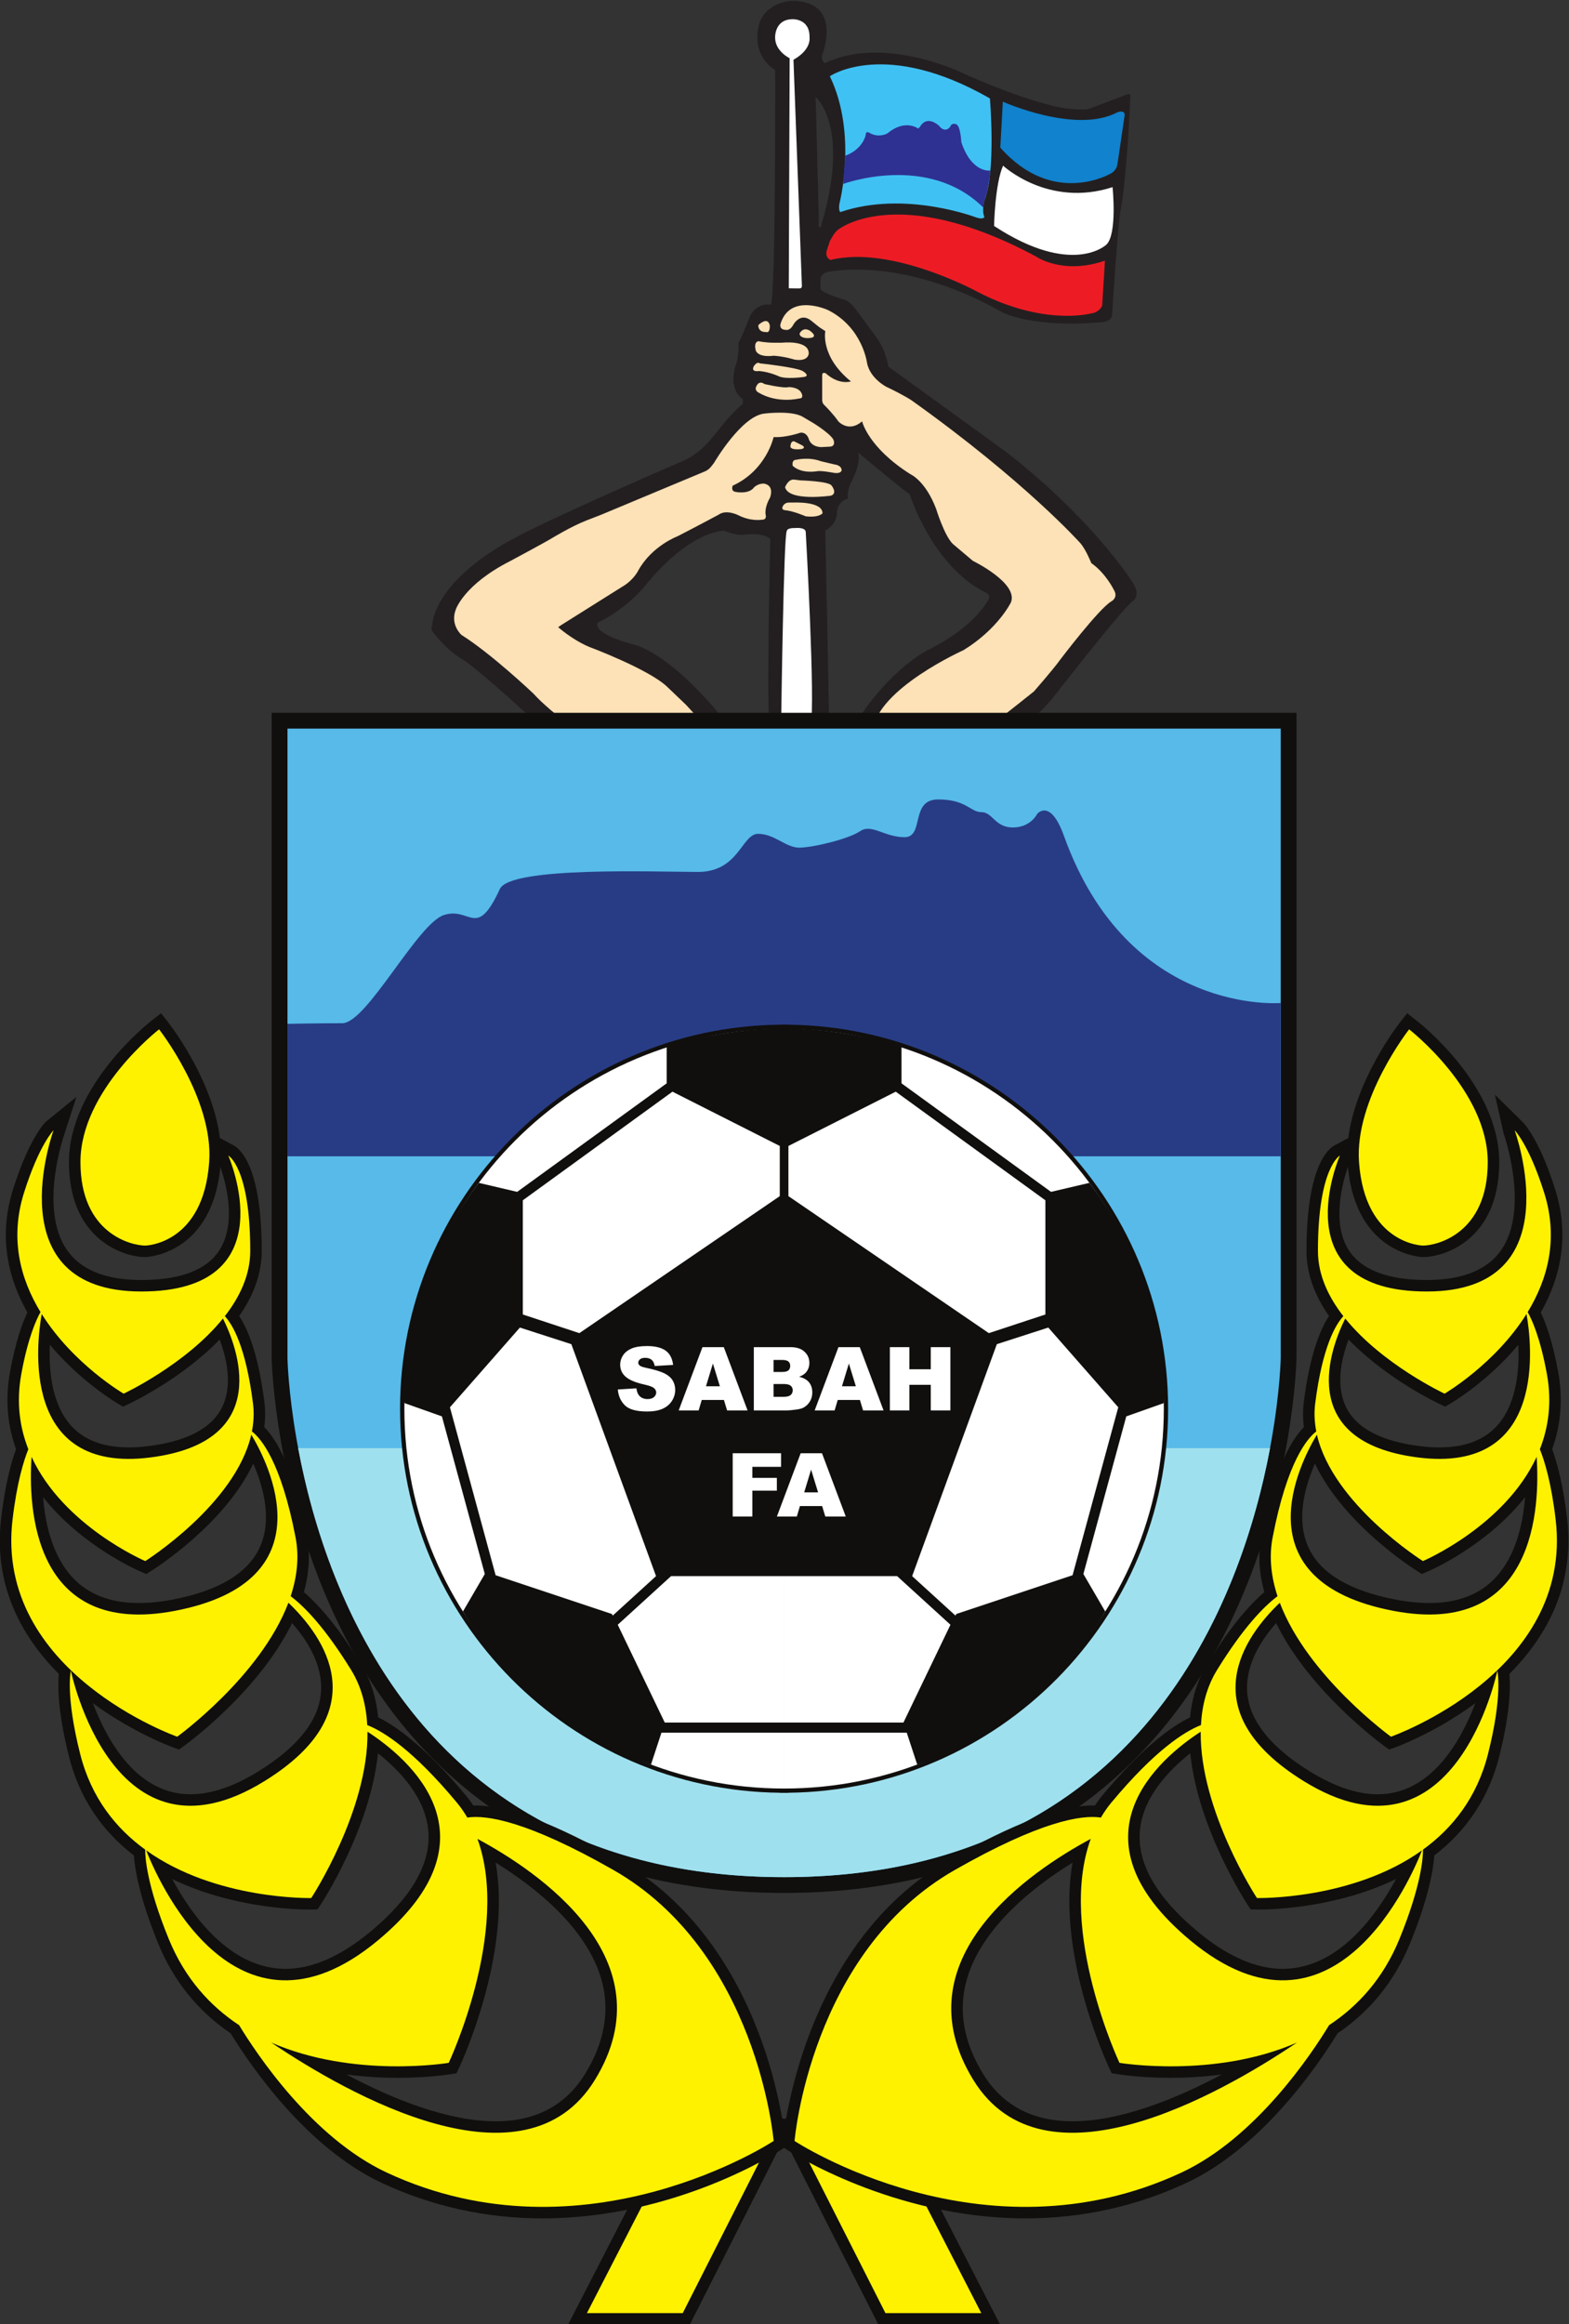 <svg version="1.1" id="svg2" viewBox="191.52 176.1 412.96 611.58" sodipodi:docname="sabah-fa-seeklogo.ai" xmlns:inkscape="http://www.inkscape.org/namespaces/inkscape" xmlns:sodipodi="http://sodipodi.sourceforge.net/DTD/sodipodi-0.dtd" xmlns="http://www.w3.org/2000/svg" xmlns:svg="http://www.w3.org/2000/svg">
  <rect x="191.52" y="176.1" width="412.96" height="611.58" fill="#333333" stroke="none"/>
  <defs id="defs6">
    <clipPath clipPathUnits="userSpaceOnUse" id="clipPath16">
      <path d="M 0,841.89 H 595.276 V 0 H 0 Z" id="path14"></path>
    </clipPath>
  </defs>
  <sodipodi:namedview id="namedview4" pagecolor="#ffffff" bordercolor="#000000" borderopacity="0.25" inkscape:showpageshadow="2" inkscape:pageopacity="0.0" inkscape:pagecheckerboard="0" inkscape:deskcolor="#d1d1d1"></sodipodi:namedview>
  <g id="g8" inkscape:groupmode="layer" inkscape:label="sabah-fa-seeklogo" transform="matrix(1.333,0,0,-1.333,0,1122.52)">
    <g id="g10">
      <g id="g12" clip-path="url(#clipPath16)">
        <g id="g18" transform="translate(305.327,665.893)">
          <path d="m 0,0 v 1.711 l -0.604,23.248 c 0,0 7.045,-5.736 1.006,-25.664 C 0.402,-0.705 0,-1.196 0,0 m 61.908,-70.755 c 0,0 -7.605,12.192 -24.988,25.712 l -23.177,16.778 c 0,0 -0.362,3.018 -2.294,5.674 l -1.93,2.656 -2.053,2.776 c 0,0 -1.073,1.615 -2.293,2.052 0,0 -4.587,1.328 -4.828,2.173 v 1.81 c 0,0 0.01,1.323 1.568,1.57 0,0 14.486,3.26 34.282,-7.967 0,0 5.915,-3.259 20.159,-1.931 0,0 1.451,0.242 1.571,1.327 0,0 1.206,19.436 1.809,21.367 0,0 1.208,6.881 1.812,22.211 0,0 -0.371,0.257 -1.578,-0.347 l -6.767,-2.558 c 0,0 -3.646,-0.489 -8.958,1.201 0,0 -5.92,1.439 -16.376,6.17 0,0 -15.221,7.268 -26.678,1.69 0,0 -0.849,0.621 -0.483,1.69 0,0 4.238,10.631 -6.036,10.623 0,0 -6.86,-0.181 -6.76,-7.122 0,0 -0.361,-4.105 3.502,-6.519 0,0 0.12,-44.06 -0.846,-46.354 0,0 -2.9,0.643 -4.228,-2.496 0,0 -1.585,-4.076 -2.17,-4.988 0,0 0.063,-2.895 -0.482,-4.225 0,0 -1.811,-4.708 1.328,-6.881 v -0.965 c 0,0 -1.811,-1.449 -3.864,-3.983 l -2.05,-2.535 c 0,0 -2.415,-3.26 -5.795,-4.708 l -3.38,-1.449 c 0,0 -24.938,-10.885 -29.887,-13.782 0,0 -16.045,-7.777 -16.467,-18.207 0,0 2.656,-3.862 6.518,-6.035 0,0 3.81,-2.528 16.055,-14.003 0,0 8.451,-6.639 10.623,-7.122 0,0 8.812,4.346 25.59,3.501 0,0 3.019,0.12 1.571,2.293 l -1.449,2.173 c 0,0 -9.53,12.922 -18.349,16.175 0,0 -7.636,1.822 -7.846,3.984 v 0.483 c 0,0 5.553,2.414 9.899,7.846 0,0 7.364,9.537 15.088,10.382 0,0 2.052,-0.967 3.864,-0.845 0,0 3.862,0.604 5.31,-0.845 0,0 -0.965,-37.783 0.121,-40.198 l 11.588,-0.241 -0.844,42.129 c 0,0 2.351,1.067 2.292,3.759 0,0 0.193,2.042 2.173,2.535 0,0 -0.241,1.448 0.604,3.138 0,0 2.052,3.743 1.448,5.915 0,0 8.692,-7.243 10.14,-8.209 0,0 4.467,-14.244 15.09,-19.434 0,0 1.206,-0.483 0.241,-1.69 0,0 -2.656,-5.191 -11.83,-9.657 0,0 -9.293,-4.605 -16.537,-18.486 0,0 22.746,-3.534 24.626,-3.984 0,0 7.604,2.657 16.658,13.038 0,0 14.606,18.83 16.055,19.313 0,0 1.328,1.208 -0.362,3.622" style="fill:#231f20;fill-opacity:1;fill-rule:nonzero;stroke:none" id="path20"></path>
        </g>
        <g id="g22" transform="translate(302.772,604.916)">
          <path d="m 0,0 c 0,0 1.932,-33.92 0.966,-38.266 0,0 0.121,-0.844 -1.328,-0.844 h -1.449 -2.051 c 0,0 -0.966,0 -0.966,1.81 v 1.811 c 0,0 0.482,35.369 1.086,35.731 0,0 -0.092,0.65 1.691,0.603 0,0 2.058,0.226 2.051,-0.845" style="fill:#ffffff;fill-opacity:1;fill-rule:nonzero;stroke:none" id="path24"></path>
        </g>
        <g id="g26" transform="translate(300.345,698.199)">
          <path d="m 0,0 1.661,-44.534 c 0,0 0.09,-0.623 -0.452,-0.604 -0.605,0.02 -0.605,0 -0.605,0 l -1.53,0.024 0.172,45.416 c 0,0 -2.869,1.359 -2.869,4.076 0,0 -0.15,3.623 3.473,3.623 0,0 3.432,0.151 3.321,-3.623 C 3.171,4.378 3.607,2.024 0,0" style="fill:#ffffff;fill-opacity:1;fill-rule:nonzero;stroke:none" id="path28"></path>
        </g>
        <g id="g30" transform="translate(363.352,673.049)">
          <path d="m 0,0 c 0,0 0.959,-9.304 -1.231,-11.356 0,0 -6.705,-6.431 -22.165,3.694 0,0 0.162,8.295 1.778,11.904 0,0 8.893,-8.347 21.618,-4.242" style="fill:#ffffff;fill-opacity:1;fill-rule:nonzero;stroke:none" id="path32"></path>
        </g>
        <g id="g34" transform="translate(309.033,664.566)">
          <path d="m 0,0 c 0,0 11.491,9.635 39.183,-5.195 0,0 5.271,-3.725 13.63,-0.826 l -0.546,-8.893 c 0,0 -0.555,-1.418 -2.407,-1.568 0,0 -9.131,-2.418 -21.948,4.168 0,0 -17.103,9.44 -29.28,6.43 0,0 -1.233,0.411 -0.685,2.053 l 0.548,1.642 c 0,0 0.82,1.642 1.505,2.189" style="fill:#ed1c24;fill-opacity:1;fill-rule:nonzero;stroke:none" id="path36"></path>
        </g>
        <g id="g38" transform="translate(341.687,689.922)">
          <path d="m 0,0 c 0,0 14.414,-6.474 22.623,-2.095 0,0 1.778,0.683 1.368,-0.958 l -1.368,-9.304 c 0,0 -0.103,-1.106 -1.231,-1.779 0,0 -11.37,-6.813 -21.892,5.063 z" style="fill:#1082ce;fill-opacity:1;fill-rule:nonzero;stroke:none" id="path40"></path>
        </g>
        <g id="g42" transform="translate(307.528,694.941)">
          <path d="m 0,0 c 0,0 10.809,7.526 31.605,-4.378 0,0 1.233,-14.503 -1.093,-20.113 0,0 -0.548,-2.052 0,-3.284 0,0 -0.137,-0.547 -1.506,-0.137 0,0 -14.093,5.473 -26.954,1.095 0,0 -0.41,0.41 -0.137,1.778 0,0 3.559,13.683 -1.915,25.039" style="fill:#40c1f3;fill-opacity:1;fill-rule:nonzero;stroke:none" id="path44"></path>
        </g>
        <g id="g46" transform="translate(339.199,676.328)">
          <path d="m 0,0 c 0,0 -3.642,-0.585 -5.709,5.599 0,0 -0.159,3.364 -1.065,3.553 0,0 -0.792,0.378 -1.15,-0.522 0,0 -0.931,-1.4 -2.215,0.233 0,0 -2.332,2.215 -3.73,-0.233 l -0.35,-0.35 c 0,0 -2.565,1.982 -6.062,-0.933 0,0 -1.552,-0.95 -3.401,-0.006 0,0 -0.913,0.705 -0.913,-0.343 0,0 -0.534,-2.79 -4.031,-4.073 l -0.435,-5.576 c 0,0 16.725,6.191 27.684,-4.652 0,0 0.094,1.303 0.698,2.85 0,0 0.66,3.151 0.679,4.453" style="fill:#2e3192;fill-opacity:1;fill-rule:nonzero;stroke:none" id="path48"></path>
        </g>
        <g id="g50" transform="translate(316.024,565.798)">
          <path d="m 0,0 c 0,0 4.429,-1.151 7.972,-1.063 0,0 6.996,-0.708 9.299,-2.214 0,0 0.443,-0.178 0.974,0.265 l 0.531,0.443 c 0,0 11.072,8.68 13.02,10.274 0,0 3.808,4.34 5.137,6.2 0,0 7.705,10.185 10.184,11.602 0,0 1.328,0.708 0.531,2.125 0,0 -1.593,3.366 -4.515,5.403 0,0 -1.064,2.657 -2.126,3.897 0,0 -10.894,12.223 -33.39,28.253 0,0 -1.452,0.989 -4.96,2.657 0,0 -3.201,1.632 -3.808,4.694 0,0 -0.851,7.003 -7.705,10.451 0,0 -7.501,3.482 -9.388,-2.746 0,0 -0.313,-1.087 0.973,-1.151 0,0 0.886,-0.321 1.595,1.062 0,0 1.381,2.494 3.542,0.709 1.899,-1.569 1.949,-1.506 1.949,-1.506 l 0.797,-0.531 c 0,0 -1.062,-4.96 5.049,-9.919 0,0 -2.304,-0.798 -4.96,1.594 0,0 -0.709,0.354 -0.709,-0.354 v -0.709 -4.251 c 0,0 0,-0.531 0.355,-0.886 l 0.354,-0.354 c 0,0 1.505,-1.506 2.48,-2.923 0,0 2.037,-2.302 4.694,0 0,0 1.152,-5.137 9.565,-10.451 0,0 2.922,-1.239 5.048,-6.819 0,0 1.594,-5.226 3.278,-6.909 l 3.985,-3.365 c 0,0 8.945,-4.34 7.528,-8.148 0,0 -2.48,-5.226 -9.388,-9.477 C 17.891,15.853 0.886,8.236 0,0" style="fill:#fde1b7;fill-opacity:1;fill-rule:nonzero;stroke:none" id="path52"></path>
        </g>
        <g id="g54" transform="translate(253.89,586.187)">
          <path d="m 0,0 c 0,0 2.61,-2.354 5.967,-3.829 0,0 11.87,-4.42 15.554,-7.941 l 3.684,-3.52 3.93,-4.256 c 0,0 0.791,-0.724 -0.655,-0.901 L 9.569,-23.395 c 0,0 -1.067,-0.307 -1.801,0.165 -0.994,0.638 -0.983,0.654 -0.983,0.654 0,0 -7.859,5.24 -11.707,9.497 0,0 -8.186,7.777 -14.162,11.543 0,0 -2.293,1.965 -1.146,4.994 0,0 1.555,4.912 10.724,9.578 0,0 7.04,3.766 8.351,4.585 0,0 3.765,2.292 6.713,3.438 l 2.947,1.146 20.384,8.514 c 0,0 0.737,0.246 1.31,0.983 l 0.572,0.736 c 0,0 5.486,9.415 10.071,9.743 0,0 5.239,0.655 7.449,-0.655 l 2.211,-1.31 c 0,0 3.93,-2.456 3.93,-3.521 0,0 0.327,-1.064 -0.901,-1.064 l -1.555,-0.082 c 0,0 -2.047,-0.081 -2.538,1.72 0,0 -0.416,1.279 -1.644,1.115 0,0 -2.882,-1.013 -5.256,-0.85 0,0 -1.431,-6.571 -8.082,-9.598 0,0 -0.46,-1.07 0.573,-1.228 0,0 2.292,-0.491 3.439,0.655 0,0 0.655,0.982 2.128,0.982 0,0 2.129,-0.163 1.228,-2.783 0,0 -1.219,-1.942 -0.818,-3.602 0,0 0.101,-0.775 -0.737,-0.737 0,0 -2.176,-0.425 -4.748,0.901 0,0 -2.331,1.183 -3.849,0.082 0,0 -3.42,-1.845 -8.104,-4.258 0,0 -5.077,-1.883 -7.778,-6.795 0,0 -0.9,-1.882 -3.192,-3.193 L 0.481,0.347 Z" style="fill:#fde1b7;fill-opacity:1;fill-rule:nonzero;stroke:none" id="path56"></path>
        </g>
        <g id="g58" transform="translate(293.401,642.644)">
          <path d="m 0,0 c 0,0 1.358,-0.302 3.02,-0.302 h 1.66 c 0,0 5.283,0.604 5.283,-2.114 0,0 -0.013,-1.709 -2.868,-1.207 0,0 -1.812,0.604 -4.075,0.755 0,0 -2.718,-0.453 -3.473,0.906 0,0 -0.604,1.66 0.453,1.962" style="fill:#fde1b7;fill-opacity:1;fill-rule:nonzero;stroke:none" id="path60"></path>
        </g>
        <g id="g62" transform="translate(294.608,634.19)">
          <path d="m 0,0 c 0,0 3.774,-0.906 4.831,-0.604 0,0 1.812,0 2.415,-1.057 0,0 0.755,-1.207 -0.453,-1.207 0,0 -4.227,-1.057 -8,1.207 0,0 -0.906,0.453 -0.303,1.359 0,0 0.453,1.057 1.51,0.302" style="fill:#fde1b7;fill-opacity:1;fill-rule:nonzero;stroke:none" id="path64"></path>
        </g>
        <g id="g66" transform="translate(293.703,638.266)">
          <path d="m 0,0 c 0,0 7.095,-0.755 8.454,-1.51 0,0 1.812,-1.056 0,-1.207 0,0 -3.321,-0.453 -4.68,0.151 0,0 -1.856,0.886 -3.925,1.056 0,0 -1.661,-0.302 -1.057,0.906 0,0 0.604,1.057 1.208,0.604" style="fill:#fde1b7;fill-opacity:1;fill-rule:nonzero;stroke:none" id="path68"></path>
        </g>
        <g id="g70" transform="translate(303.516,644.758)">
          <path d="m 0,0 c 0,0 2.265,-1.51 -0.453,-1.51 0,0 -1.509,0 -1.509,0.906 0,0 0.604,1.358 1.962,0.604" style="fill:#fde1b7;fill-opacity:1;fill-rule:nonzero;stroke:none" id="path72"></path>
        </g>
        <g id="g74" transform="translate(295.665,645.814)">
          <path d="m 0,0 c 0,0 0.151,-1.661 -0.754,-1.359 0,0 -1.51,-0.151 -1.51,1.359 0,0 1.811,1.812 2.264,0" style="fill:#fde1b7;fill-opacity:1;fill-rule:nonzero;stroke:none" id="path76"></path>
        </g>
        <g id="g78" transform="translate(307.894,614.112)">
          <path d="m 0,0 c 0,0 1.208,-1.509 -0.151,-1.962 0,0 -8.303,-1.208 -9.058,1.66 0,0 0.604,1.661 1.812,1.51 l 1.208,-0.151 c 0,0 5.736,-0.151 6.189,-1.057" style="fill:#fde1b7;fill-opacity:1;fill-rule:nonzero;stroke:none" id="path80"></path>
        </g>
        <g id="g82" transform="translate(300.949,619.245)">
          <path d="m 0,0 c 0,0 2.415,0.604 4.831,-0.302 l 2.69,-0.637 c 0,0 1.386,-0.118 1.386,-1.174 0,0 -0.151,-0.755 -1.661,-0.453 0,0 -2.415,0.453 -3.17,0.302 0,0 -3.019,-0.604 -4.831,1.056 0,0 -0.302,1.208 0.755,1.208" style="fill:#fde1b7;fill-opacity:1;fill-rule:nonzero;stroke:none" id="path84"></path>
        </g>
        <g id="g86" transform="translate(298.231,610.036)">
          <path d="m 0,0 c 0,0 0.303,0.755 1.208,0.755 h 0.905 c 0,0 5.738,0.302 5.738,-2.114 0,0 -0.604,-0.906 -3.322,-0.604 0,0 -2.416,1.057 -4.076,1.208 0,0 -0.817,0.04 -0.453,0.755" style="fill:#fde1b7;fill-opacity:1;fill-rule:nonzero;stroke:none" id="path88"></path>
        </g>
        <g id="g90" transform="translate(302.006,622.113)">
          <path d="m 0,0 c 0,0 0.906,-0.453 0,-0.755 0,0 -2.113,-0.302 -2.265,0.453 0,0 0,1.208 0.755,1.056 z" style="fill:#fde1b7;fill-opacity:1;fill-rule:nonzero;stroke:none" id="path92"></path>
        </g>
        <g id="g94" transform="translate(197.319,569.29)">
          <path d="m 0,0 v -127.46 c 0.004,-0.263 0.57,-26.483 13.278,-52.528 11.786,-24.165 36.603,-52.969 87.898,-52.969 51.295,0 76.113,28.804 87.901,52.969 12.712,26.059 13.273,52.313 13.275,52.582 V 0 Z" style="fill:#100f0d;fill-opacity:1;fill-rule:nonzero;stroke:none" id="path96"></path>
        </g>
        <g id="g98" transform="translate(298.496,566.171)">
          <path d="m 0,0 h -98.058 v -124.289 c 0,0 1.874,-102.43 98.058,-102.43 96.183,0 98.057,102.43 98.057,102.43 V 0 Z" style="fill:#57bae9;fill-opacity:1;fill-rule:nonzero;stroke:none" id="path100"></path>
        </g>
        <g id="g102" transform="translate(200.438,481.74)">
          <path d="m 0,0 h 196.115 v 30.267 c 0,0 -30.032,-2.579 -42.79,32.958 -2.734,7.614 -5.313,4.343 -5.313,4.343 0,0 -1.253,-2.655 -4.793,-2.655 -3.54,0 -3.98,3.023 -6.193,3.023 -2.213,0 -2.95,2.507 -8.555,2.507 -5.604,0 -2.654,-7.448 -6.637,-7.448 -3.982,0 -6.49,2.729 -8.776,1.18 -2.286,-1.549 -9.365,-3.245 -12.02,-3.245 -2.655,0 -4.867,2.728 -8.112,2.728 -3.244,0 -3.761,-7.522 -11.873,-7.522 -8.112,0 -37.035,1.131 -39.114,-3.362 -4.653,-10.059 -5.75,-3.5 -11,-5.125 C 25.689,46.024 15.689,26.274 10.814,26.274 5.939,26.274 0,26.149 0,26.149 Z" style="fill:#283c85;fill-opacity:1;fill-rule:nonzero;stroke:none" id="path104"></path>
        </g>
        <g id="g106" transform="translate(298.496,424.134)">
          <path d="M 0,0 H -95.946 C -90.45,-29.323 -70.709,-84.682 0,-84.682 c 70.709,0 90.45,55.359 95.946,84.682 z" style="fill:#9fe0ee;fill-opacity:1;fill-rule:nonzero;stroke:none" id="path108"></path>
        </g>
        <g id="g110" transform="translate(374.321,431.916)">
          <path d="m 0,0 c 0,41.525 -33.559,75.345 -74.977,75.804 v 0.021 h -0.848 -0.002 -0.848 V 75.804 C -118.094,75.345 -151.652,41.525 -151.652,0 c 0,-41.527 33.558,-75.347 74.977,-75.806 v -0.021 h 0.848 0.002 0.848 v 0.021 C -33.559,-75.347 0,-41.527 0,0" style="fill:#100f0d;fill-opacity:1;fill-rule:nonzero;stroke:none" id="path112"></path>
        </g>
        <g id="g114" transform="translate(298.496,356.94)">
          <path d="M 0,0 C 41.406,0 74.975,33.567 74.975,74.976 74.975,116.383 41.406,149.95 0,149.95 m -0.001,0 c -41.408,0 -74.975,-33.567 -74.975,-74.974 C -74.976,33.567 -41.409,0 -0.001,0" style="fill:#ffffff;fill-opacity:1;fill-rule:nonzero;stroke:none" id="path116"></path>
        </g>
        <g id="g118" transform="translate(340.081,253.192)">
          <path d="m 0,0 -0.636,1.236 -14.043,27.307 -0.155,0.305 -0.26,0.509 -0.54,0.185 -0.321,0.111 -22.696,7.859 -1.274,0.439 0.705,1.389 -2.364,-0.816 -2.362,0.816 0.703,-1.387 -1.28,-0.441 -22.692,-7.859 -0.324,-0.111 -0.539,-0.185 -0.26,-0.509 -0.153,-0.301 -14.043,-27.309 -0.638,-1.236 -1.067,-2.067 h 24.034 l 0.394,0.774 0.238,0.468 17.817,35.167 0.17,0.335 0.17,-0.335 17.817,-35.164 0.236,-0.467 0.392,-0.778 H 1.064 Z" style="fill:#100f0d;fill-opacity:1;fill-rule:nonzero;stroke:none" id="path120"></path>
        </g>
        <g id="g122" transform="translate(273.606,280.702)">
          <path d="M 0,0 -14.045,-27.31 H 4.877 L 22.695,7.859 Z" style="fill:#fff200;fill-opacity:1;fill-rule:nonzero;stroke:none" id="path124"></path>
        </g>
        <g id="g126" transform="translate(222.153,299.841)">
          <path d="m 0,0 c 6.286,0 10.479,0.716 10.491,0.718 l 0.438,0.071 0.735,0.119 0.318,0.675 0.193,0.406 c 0.452,0.963 10.43,22.509 7.206,40.495 C 26.976,37.788 37.52,29.608 40.351,19.116 41.966,13.128 40.85,6.948 37.036,0.751 33.225,-5.443 27.296,-8.582 19.417,-8.582 9.937,-8.582 -0.951,-4.19 -10.077,0.655 -6.194,0.142 -2.689,0 0,0 m -17.417,33.216 0.457,0.003 0.446,0.011 0.741,0.022 0.406,0.622 0.237,0.364 c 0.103,0.156 9.752,14.847 11.279,29.821 C 0.371,60.732 5.715,55.211 6.121,48.36 6.496,42.056 2.662,35.507 -5.275,28.9 -11.16,23.996 -16.82,21.51 -22.099,21.51 c -10.911,0 -18.447,10.441 -22.376,17.729 11.752,-5.705 24.405,-6.023 27.058,-6.023 m -26.819,31.977 0.419,-0.146 0.701,-0.245 0.601,0.435 0.356,0.26 c 0.629,0.452 14.762,10.755 21.352,24.26 3.177,-3.611 6.244,-8.601 5.677,-14.028 -0.57,-5.412 -4.72,-10.542 -12.334,-15.246 -4.854,-2.996 -9.361,-4.516 -13.396,-4.516 -10.532,-0.005 -16.418,10.464 -19.287,17.988 8.066,-5.933 15.825,-8.73 15.911,-8.762 m -6.45,34.723 0.411,-0.177 0.691,-0.295 0.63,0.405 0.367,0.232 c 0.634,0.396 14.478,9.155 20.115,21.171 1.986,-4.546 3.762,-10.991 1.336,-16.432 -2.301,-5.16 -8.091,-8.664 -17.213,-10.41 -2.379,-0.459 -4.639,-0.691 -6.716,-0.691 -5.558,0 -9.951,1.686 -13.057,5.013 -3.93,4.207 -5.409,10.36 -5.842,15.882 7.62,-9.647 18.75,-14.474 19.278,-14.698 m -4.144,32.95 0.647,-0.379 0.679,0.321 0.393,0.186 c 0.45,0.212 10.452,4.923 18.001,12.732 1.424,-3.784 2.67,-9.268 0.337,-13.643 -2.113,-3.962 -6.944,-6.448 -14.357,-7.384 -1.382,-0.174 -2.703,-0.261 -3.931,-0.261 -5.174,0 -9.101,1.551 -11.666,4.615 -3.585,4.28 -4.134,10.74 -3.907,15.664 6.037,-7.25 13.086,-11.427 13.419,-11.625 z m 131.411,-145.64 -0.041,0.488 c -0.03,0.383 -3.322,38.5 -32.817,55.305 -12.509,7.124 -22.02,10.736 -28.266,10.736 -0.162,0 -0.319,-0.002 -0.476,-0.008 -0.475,0.716 -0.97,1.384 -1.503,2.026 -7.927,9.516 -13.675,13.619 -17.288,15.38 -0.395,3.981 -1.547,7.536 -3.425,10.577 -3.933,6.365 -7.709,11.118 -11.237,14.142 1.068,3.897 1.266,7.658 0.588,11.192 -2.484,12.947 -5.846,18.772 -8.416,21.392 0.22,1.684 0.23,3.33 0.029,4.909 -1.189,9.413 -3.256,14.392 -4.975,17.008 2.95,4.23 4.445,8.546 4.445,12.841 0,16.558 -4.225,20.131 -5.524,20.832 l -2.18,1.173 -3.631,1.952 1.663,-3.772 0.996,-2.264 c 0.049,-0.109 4.727,-11.01 0.291,-17.814 -2.525,-3.874 -7.699,-5.839 -15.38,-5.839 -6.999,0 -11.931,1.981 -14.662,5.887 -5.704,8.159 -0.594,22.763 -0.527,22.951 l 0.89,2.754 1.472,4.553 -3.715,-3.018 -2.289,-1.859 -0.061,-0.051 -0.056,-0.056 c -0.331,-0.337 -3.33,-3.577 -6.383,-13.246 -2.599,-8.229 -1.644,-16.407 2.832,-24.314 -1.029,-2.167 -2.359,-5.847 -3.441,-11.786 -0.953,-5.222 -0.551,-10.334 1.197,-15.205 -0.944,-2.571 -2.158,-6.932 -2.948,-13.689 -1.336,-11.415 2.496,-21.735 11.388,-30.683 -0.199,-2.092 -0.273,-7.264 2.025,-16.353 2.004,-7.932 6.311,-14.485 12.805,-19.485 0.172,-2.492 1.016,-8.128 4.798,-17.371 3.026,-7.382 7.836,-13.346 14.301,-17.731 4.177,-6.793 15.125,-22.66 29.884,-29.544 9.933,-4.633 20.606,-6.983 31.726,-6.983 26.365,0 46.659,13.256 46.856,13.388 l 0.423,0.278 0.706,0.465 z" style="fill:#100f0d;fill-opacity:1;fill-rule:nonzero;stroke:none" id="path128"></path>
        </g>
        <g id="g130" transform="translate(176.873,508.203)">
          <path d="m 0,0 -0.522,0.667 -0.87,1.109 -1.115,-0.861 -0.669,-0.52 c -0.671,-0.518 -16.405,-12.891 -16.405,-27.986 0,-15.391 10.881,-18.762 15.075,-18.762 h 0.026 l 0.013,0.002 c 0.134,0.002 13.539,0.434 14.837,18.599 C 11.311,-14.589 0.46,-0.589 0,0" style="fill:#100f0d;fill-opacity:1;fill-rule:nonzero;stroke:none" id="path132"></path>
        </g>
        <g id="g134" transform="translate(172.367,464.119)">
          <path d="m 0,0 c -2.717,0 -12.806,2.328 -12.806,16.493 0,14.165 15.523,26.194 15.523,26.194 0,0 10.784,-13.753 9.895,-26.194 C 11.448,0.194 0,0 0,0" style="fill:#fff200;fill-opacity:1;fill-rule:nonzero;stroke:none" id="path136"></path>
        </g>
        <g id="g138" transform="translate(189.754,312.17)">
          <path d="m 0,0 c 0,0 53.284,-42.153 71.368,-12.766 18.651,30.307 -28.369,50.152 -28.369,50.152 0,0 3.44,7.599 32,-8.667 28.566,-16.276 31.68,-53.515 31.68,-53.515 0,0 -37.195,-24.516 -76.378,-6.243 C 12.389,-22.686 0,0 0,0" style="fill:#100f0d;fill-opacity:1;fill-rule:nonzero;stroke:none" id="path140"></path>
        </g>
        <g id="g142" transform="translate(261.122,299.404)">
          <path d="m 0,0 c -13.902,-22.591 -48.601,-2.908 -63.909,7.406 16.343,-7.158 35.062,-4.015 35.062,-4.015 0,0 12.276,26.097 5.674,44.211 C -11.491,41.337 14.728,23.932 0,0 m -88.579,45.338 c 13.787,-9.874 32.59,-9.413 32.59,-9.413 0,0 11.282,17.191 11.104,32.835 8.131,-5.279 26.568,-20.785 2.094,-41.168 -28.485,-23.727 -43.947,13.009 -45.788,17.746 m 5.688,47.28 c -28.198,-5.406 -28.992,20.605 -28.324,30.394 6.319,-13.702 22.454,-20.574 22.454,-20.574 0,0 17.796,11.217 20.93,24.961 3.293,-5.459 15.442,-28.933 -15.06,-34.781 m -26.323,58.597 c 6.193,-9.895 16.178,-15.73 16.178,-15.73 0,0 12.261,5.73 19.609,14.831 2.639,-5.254 10.368,-24.303 -14.39,-27.431 -25.674,-3.243 -22.4,22.702 -21.397,28.33 M 3.63,41.484 c -16.904,9.628 -25.006,10.895 -28.805,10.325 -0.608,1.024 -1.281,2.015 -2.059,2.95 -8.601,10.325 -14.412,14.01 -17.7,15.304 -0.207,3.86 -1.151,7.594 -3.2,10.912 -5.096,8.252 -9.12,12.419 -11.919,14.529 1.237,3.754 1.721,7.66 0.971,11.571 -2.886,15.055 -6.899,19.635 -8.626,20.958 0.348,1.795 0.454,3.628 0.219,5.484 -1.432,11.34 -4.075,15.672 -5.565,17.265 2.946,3.783 5.018,8.125 5.018,12.87 0,16.5 -4.334,18.833 -4.334,18.833 0,0 11.834,-26.833 -17.166,-26.833 -29.001,0 -17.334,31.833 -17.334,31.833 0,0 -2.833,-2.833 -5.833,-12.333 -2.903,-9.194 -0.626,-17.195 3.257,-23.562 -0.788,-1.389 -2.476,-5.002 -3.799,-12.262 -1.014,-5.568 -0.3,-10.5 1.393,-14.809 -0.922,-2.287 -2.267,-6.628 -3.123,-13.943 -3.523,-30.117 32.522,-42.806 32.522,-42.806 0,0 16.443,11.893 21.953,26.446 6.85,-6.545 17.72,-21.355 -4.741,-35.225 -29.959,-18.503 -38.216,21.828 -38.216,21.828 0,0 -1.119,-4.734 1.843,-16.462 2.189,-8.669 7.063,-14.684 12.837,-18.876 -0.014,-1.363 0.251,-6.889 4.666,-17.673 3.19,-7.79 8.177,-13.219 13.878,-16.982 3.433,-5.656 14.426,-22.225 29.166,-29.099 39.183,-18.273 76.378,6.243 76.378,6.243 0,0 -3.114,37.239 -31.681,53.514" style="fill:#fff200;fill-opacity:1;fill-rule:nonzero;stroke:none" id="path144"></path>
        </g>
        <g id="g146" transform="translate(323.385,280.702)">
          <path d="M 0,0 14.045,-27.31 H -4.877 L -22.695,7.859 Z" style="fill:#fff200;fill-opacity:1;fill-rule:nonzero;stroke:none" id="path148"></path>
        </g>
        <g id="g150" transform="translate(438.961,398.573)">
          <path d="m 0,0 c -3.106,-3.326 -7.5,-5.014 -13.057,-5.014 -2.079,0 -4.339,0.233 -6.717,0.692 -9.121,1.746 -14.913,5.249 -17.211,10.409 -2.43,5.445 -0.651,11.893 1.335,16.437 5.628,-11.989 19.478,-20.776 20.103,-21.168 l 0.377,-0.241 0.631,-0.402 0.69,0.293 0.409,0.176 C -12.91,1.408 -1.78,6.233 5.839,15.884 5.405,10.358 3.928,4.207 0,0 m -23.263,-42.767 c -4.035,0 -8.544,1.52 -13.398,4.516 -7.612,4.703 -11.763,9.832 -12.331,15.244 -0.568,5.431 2.499,10.422 5.677,14.031 6.573,-13.462 20.721,-23.807 21.352,-24.263 l 0.362,-0.261 0.6,-0.427 0.694,0.243 0.421,0.147 c 0.088,0.031 7.804,2.785 15.909,8.757 -2.867,-7.523 -8.749,-17.987 -19.286,-17.987 m -18.759,-34.457 c -5.281,0 -10.942,2.487 -16.826,7.391 -7.937,6.609 -11.773,13.159 -11.398,19.462 0.406,6.85 5.752,12.373 9.974,15.697 1.529,-14.973 11.177,-29.663 11.272,-29.809 l 0.243,-0.373 0.406,-0.623 0.743,-0.021 0.462,-0.013 0.439,-0.002 c 2.651,0 15.308,0.319 27.056,6.02 -3.93,-7.286 -11.468,-17.729 -22.371,-17.729 m -41.519,-30.09 c -7.88,0 -13.808,3.139 -17.618,9.331 -3.815,6.198 -4.93,12.379 -3.314,18.368 2.829,10.486 13.373,18.668 20.967,23.367 -3.222,-17.979 6.756,-39.53 7.208,-40.494 l 0.192,-0.404 0.316,-0.671 0.731,-0.124 0.434,-0.074 c 0.172,-0.029 4.278,-0.716 10.502,-0.716 2.688,0 6.197,0.142 10.082,0.656 -9.129,-4.849 -20.018,-9.239 -29.5,-9.239 m 54.529,154.31 c 7.548,-7.812 17.55,-12.524 17.991,-12.729 l 0.402,-0.191 0.681,-0.323 0.65,0.384 0.375,0.222 c 0.331,0.193 7.353,4.32 13.424,11.622 C 4.736,41.06 4.189,34.604 0.605,30.319 c -2.567,-3.062 -6.491,-4.615 -11.668,-4.615 -1.229,0 -2.549,0.088 -3.926,0.262 -7.416,0.937 -12.247,3.421 -14.361,7.385 -2.335,4.378 -1.089,9.864 0.338,13.645 M 14.136,11.671 c -0.793,6.754 -2.006,11.113 -2.951,13.687 1.748,4.873 2.15,9.988 1.196,15.205 -1.081,5.94 -2.41,9.621 -3.44,11.784 4.476,7.909 5.429,16.086 2.832,24.319 C 8.696,86.411 5.712,89.59 5.372,89.928 L 3.317,91.95 -0.118,95.333 0.94,90.63 1.597,87.714 1.618,87.628 1.646,87.546 C 1.697,87.4 6.808,72.796 1.104,64.634 -1.625,60.731 -6.557,58.75 -13.556,58.75 c -7.681,0 -12.857,1.965 -15.382,5.838 -3.489,5.351 -1.278,13.38 -0.201,16.503 1.628,-17.375 14.63,-17.812 14.765,-17.814 h 0.035 c 4.193,0 15.075,3.37 15.075,18.762 0,15.163 -15.736,27.472 -16.401,27.984 l -0.668,0.519 -1.115,0.867 -0.87,-1.111 -0.524,-0.668 c -0.404,-0.517 -8.775,-11.334 -10.218,-22.844 l -0.556,-0.3 -2.188,-1.176 c -1.294,-0.702 -5.519,-4.282 -5.519,-20.827 0,-4.295 1.495,-8.61 4.448,-12.844 -1.723,-2.614 -3.788,-7.592 -4.979,-17.006 -0.201,-1.578 -0.188,-3.226 0.032,-4.911 -2.57,-2.616 -5.934,-8.441 -8.415,-21.386 -0.682,-3.536 -0.481,-7.299 0.589,-11.195 -3.531,-3.025 -7.307,-7.777 -11.24,-14.145 -1.88,-3.045 -3.033,-6.6 -3.426,-10.578 -3.61,-1.759 -9.362,-5.861 -17.285,-15.375 -0.526,-0.631 -1.023,-1.3 -1.505,-2.029 -0.158,0.007 -0.315,0.008 -0.476,0.008 -6.246,0 -15.756,-3.611 -28.268,-10.738 -29.275,-16.68 -32.784,-54.911 -32.816,-55.295 l -0.042,-0.503 -0.069,-0.84 0.705,-0.461 0.406,-0.268 c 0.199,-0.135 20.621,-13.396 46.87,-13.396 11.118,0 21.793,2.349 31.727,6.982 14.752,6.881 25.704,22.751 29.883,29.546 6.467,4.385 11.275,10.348 14.302,17.73 3.783,9.238 4.624,14.874 4.796,17.368 6.493,4.999 10.801,11.552 12.809,19.488 2.295,9.091 2.219,14.26 2.02,16.353 8.894,8.949 12.726,19.268 11.393,30.683" style="fill:#100f0d;fill-opacity:1;fill-rule:nonzero;stroke:none" id="path152"></path>
        </g>
        <g id="g154" transform="translate(424.623,464.119)">
          <path d="m 0,0 c 2.718,0 12.807,2.328 12.807,16.493 0,14.165 -15.524,26.194 -15.524,26.194 0,0 -10.783,-13.753 -9.894,-26.194 C -11.447,0.194 0,0 0,0" style="fill:#fff200;fill-opacity:1;fill-rule:nonzero;stroke:none" id="path156"></path>
        </g>
        <g id="g158" transform="translate(407.236,312.17)">
          <path d="m 0,0 c 0,0 -53.283,-42.153 -71.367,-12.766 -18.651,30.307 28.369,50.152 28.369,50.152 0,0 -3.44,7.599 -32,-8.667 -28.566,-16.276 -31.681,-53.515 -31.681,-53.515 0,0 37.195,-24.516 76.378,-6.243 C -12.389,-22.686 0,0 0,0" style="fill:#100f0d;fill-opacity:1;fill-rule:nonzero;stroke:none" id="path160"></path>
        </g>
        <g id="g162" transform="translate(359.042,347.006)">
          <path d="m 0,0 c -6.603,-18.113 5.674,-44.211 5.674,-44.211 0,0 18.719,-3.143 35.061,4.016 C 25.427,-50.51 -9.271,-70.192 -23.173,-47.602 -37.901,-23.67 -11.683,-6.265 0,0 M 19.617,-20.01 C -4.856,0.373 13.581,15.88 21.712,21.158 21.533,5.515 32.815,-11.677 32.815,-11.677 c 0,0 18.803,-0.461 32.59,9.413 -1.84,-4.737 -17.302,-41.472 -45.788,-17.746 m 25.04,99.808 c 3.135,-13.744 20.931,-24.961 20.931,-24.961 0,0 16.136,6.871 22.454,20.574 C 88.71,65.621 87.915,39.61 59.718,45.017 29.216,50.864 41.364,74.338 44.657,79.798 m 19.987,-4.514 c -24.758,3.127 -17.03,22.176 -14.391,27.431 7.349,-9.101 19.609,-14.831 19.609,-14.831 0,0 9.986,5.834 16.179,15.729 C 87.044,97.986 90.317,72.04 64.644,75.284 M -58.484,-59.632 c 0,0 37.194,-24.515 76.378,-6.243 14.74,6.874 25.732,23.443 29.166,29.1 5.701,3.762 10.688,9.191 13.878,16.981 4.415,10.784 4.68,16.311 4.666,17.674 5.774,4.191 10.647,10.206 12.836,18.876 2.963,11.727 1.843,16.462 1.843,16.462 0,0 -8.257,-40.331 -38.216,-21.828 -22.461,13.87 -11.589,28.679 -4.74,35.224 5.51,-14.552 21.953,-26.446 21.953,-26.446 0,0 36.044,12.689 32.522,42.807 -0.856,7.314 -2.201,11.655 -3.123,13.942 1.693,4.309 2.407,9.241 1.392,14.809 -1.322,7.26 -3.01,10.874 -3.799,12.262 3.883,6.367 6.161,14.368 3.257,23.562 -3,9.5 -5.833,12.334 -5.833,12.334 0,0 11.667,-31.834 -17.334,-31.834 -29,0 -17.166,26.834 -17.166,26.834 0,0 -4.334,-2.333 -4.334,-18.834 0,-4.744 2.073,-9.086 5.018,-12.869 -1.488,-1.593 -4.132,-5.926 -5.565,-17.265 -0.234,-1.857 -0.128,-3.689 0.219,-5.484 C 42.808,79.109 38.795,74.529 35.908,59.474 35.158,55.563 35.644,51.656 36.88,47.902 34.081,45.792 30.058,41.625 24.96,33.373 22.911,30.056 21.968,26.321 21.761,22.461 18.472,21.167 12.662,17.482 4.062,7.157 3.282,6.223 2.61,5.231 2.002,4.207 -1.798,4.777 -9.899,3.511 -26.804,-6.117 -55.37,-22.393 -58.484,-59.632 -58.484,-59.632" style="fill:#fff200;fill-opacity:1;fill-rule:nonzero;stroke:none" id="path164"></path>
        </g>
        <g id="g166" transform="translate(355.453,399.048)">
          <path d="m 0,0 -22.95,-7.649 -0.173,-0.318 -8.553,7.793 16.725,45.786 10.158,3.278 13.815,-15.74 z m -33.396,-29.083 h -23.563 -3.792 -19.769 l -9.286,19.308 10.534,9.601 h 19.538 2.776 22.313 l 10.536,-9.601 z m -57.57,21.434 -22.95,7.649 -9.022,33.15 13.814,15.74 10.16,-3.278 16.723,-45.786 -8.551,-7.793 z m -17.583,81.659 29.546,21.442 21.191,-10.716 V 74.83 l -39.572,-27.043 -11.165,3.682 z M -56.104,84.736 -34.912,95.452 -5.367,74.01 V 51.469 L -16.532,47.787 -56.104,74.83 Z m 59.43,-7.284 -7.581,-1.779 -29.52,21.424 v 7.495 c -15.473,3.912 -23.182,3.25 -23.182,3.25 l -10e-4,-0.057 v 0.057 c 0,0 -7.71,0.662 -23.183,-3.25 v -7.495 l -29.52,-21.424 -7.581,1.779 c -17.084,-22.82 -14.691,-43.47 -14.691,-43.47 l 7.41,-2.625 8.47,-31.114 -4.313,-7.399 c 14.051,-23.557 37.126,-30.214 37.126,-30.214 l 2.064,6.287 h 21.244 1.458 25.734 l 2.064,-6.287 c 0,0 23.074,6.657 37.126,30.214 l -4.313,7.399 8.47,31.114 7.411,2.625 c 0,0 2.392,20.65 -14.692,43.47" style="fill:#100f0d;fill-opacity:1;fill-rule:nonzero;stroke:none" id="path168"></path>
        </g>
        <g id="g170" transform="translate(265.66,435.714)">
          <path d="m 0,0 3.673,0.23 c 0.079,-0.596 0.242,-1.051 0.486,-1.363 0.397,-0.506 0.966,-0.759 1.704,-0.759 0.551,0 0.975,0.129 1.274,0.388 0.298,0.259 0.447,0.558 0.447,0.899 0,0.324 -0.142,0.613 -0.426,0.869 C 6.874,0.52 6.215,0.761 5.181,0.989 3.489,1.369 2.281,1.875 1.56,2.505 0.832,3.136 0.469,3.939 0.469,4.917 c 0,0.642 0.186,1.248 0.558,1.819 0.372,0.571 0.931,1.019 1.679,1.346 0.747,0.327 1.771,0.49 3.071,0.49 1.597,0 2.814,-0.297 3.652,-0.89 0.838,-0.594 1.336,-1.538 1.495,-2.834 L 7.286,4.636 C 7.189,5.198 6.986,5.607 6.677,5.862 6.367,6.118 5.939,6.246 5.394,6.246 4.945,6.246 4.607,6.151 4.38,5.96 4.153,5.771 4.039,5.539 4.039,5.266 4.039,5.067 4.133,4.888 4.321,4.729 4.502,4.564 4.934,4.411 5.616,4.269 7.303,3.906 8.511,3.538 9.241,3.166 c 0.73,-0.373 1.261,-0.834 1.594,-1.385 0.332,-0.552 0.498,-1.168 0.498,-1.849 0,-0.801 -0.221,-1.54 -0.664,-2.215 C 10.226,-2.959 9.606,-3.473 8.811,-3.822 8.016,-4.171 7.013,-4.346 5.803,-4.346 3.678,-4.346 2.207,-3.937 1.389,-3.119 0.571,-2.301 0.108,-1.261 0,0" style="fill:#ffffff;fill-opacity:1;fill-rule:nonzero;stroke:none" id="path172"></path>
        </g>
        <g id="g174" transform="translate(285.815,436.344)">
          <path d="M 0,0 -1.379,4.491 -2.744,0 Z m 0.8,-2.701 h -4.382 l -0.609,-2.062 h -3.941 l 4.695,12.492 h 4.21 L 5.468,-4.763 H 1.425 Z" style="fill:#ffffff;fill-opacity:1;fill-rule:nonzero;stroke:none" id="path176"></path>
        </g>
        <g id="g178" transform="translate(296.413,434.265)">
          <path d="m 0,0 h 1.968 c 0.665,0 1.133,0.118 1.406,0.354 0.272,0.235 0.409,0.552 0.409,0.95 0,0.369 -0.135,0.666 -0.405,0.89 C 3.108,2.419 2.635,2.531 1.96,2.531 H 0 Z M 0,4.908 H 1.679 C 2.281,4.908 2.7,5.012 2.935,5.219 3.17,5.427 3.289,5.726 3.289,6.118 3.289,6.482 3.17,6.766 2.935,6.97 2.7,7.175 2.29,7.277 1.705,7.277 H 0 Z m -3.894,4.9 H 3.332 C 4.536,9.808 5.459,9.51 6.104,8.913 6.75,8.316 7.072,7.578 7.072,6.698 7.072,5.959 6.841,5.326 6.381,4.797 6.075,4.445 5.625,4.167 5.036,3.962 5.933,3.747 6.592,3.375 7.017,2.851 7.44,2.325 7.652,1.665 7.652,0.869 7.652,0.222 7.501,-0.361 7.199,-0.878 6.898,-1.395 6.487,-1.804 5.963,-2.104 5.64,-2.292 5.152,-2.428 4.499,-2.514 3.629,-2.627 3.053,-2.684 2.769,-2.684 h -6.663 z" style="fill:#ffffff;fill-opacity:1;fill-rule:nonzero;stroke:none" id="path180"></path>
        </g>
        <g id="g182" transform="translate(312.665,436.344)">
          <path d="M 0,0 -1.38,4.491 -2.743,0 Z m 0.799,-2.701 h -4.381 l -0.61,-2.062 h -3.941 l 4.695,12.492 h 4.21 L 5.467,-4.763 H 1.424 Z" style="fill:#ffffff;fill-opacity:1;fill-rule:nonzero;stroke:none" id="path184"></path>
        </g>
        <g id="g186" transform="translate(319.377,444.073)">
          <path d="m 0,0 h 3.858 v -4.371 h 4.22 V 0 h 3.876 V -12.492 H 8.078 v 5.054 h -4.22 v -5.054 H 0 Z" style="fill:#ffffff;fill-opacity:1;fill-rule:nonzero;stroke:none" id="path188"></path>
        </g>
        <g id="g190" transform="translate(288.348,423.131)">
          <path d="M 0,0 H 9.544 V -2.684 H 3.877 v -2.182 h 4.84 v -2.522 h -4.84 v -5.104 H 0 Z" style="fill:#ffffff;fill-opacity:1;fill-rule:nonzero;stroke:none" id="path192"></path>
        </g>
        <g id="g194" transform="translate(305.205,415.403)">
          <path d="M 0,0 -1.38,4.49 -2.743,0 Z M 0.8,-2.701 H -3.583 L -4.191,-4.764 H -8.132 L -3.438,7.728 H 0.771 L 5.466,-4.764 H 1.425 Z" style="fill:#ffffff;fill-opacity:1;fill-rule:nonzero;stroke:none" id="path196"></path>
        </g>
      </g>
    </g>
  </g>
</svg>